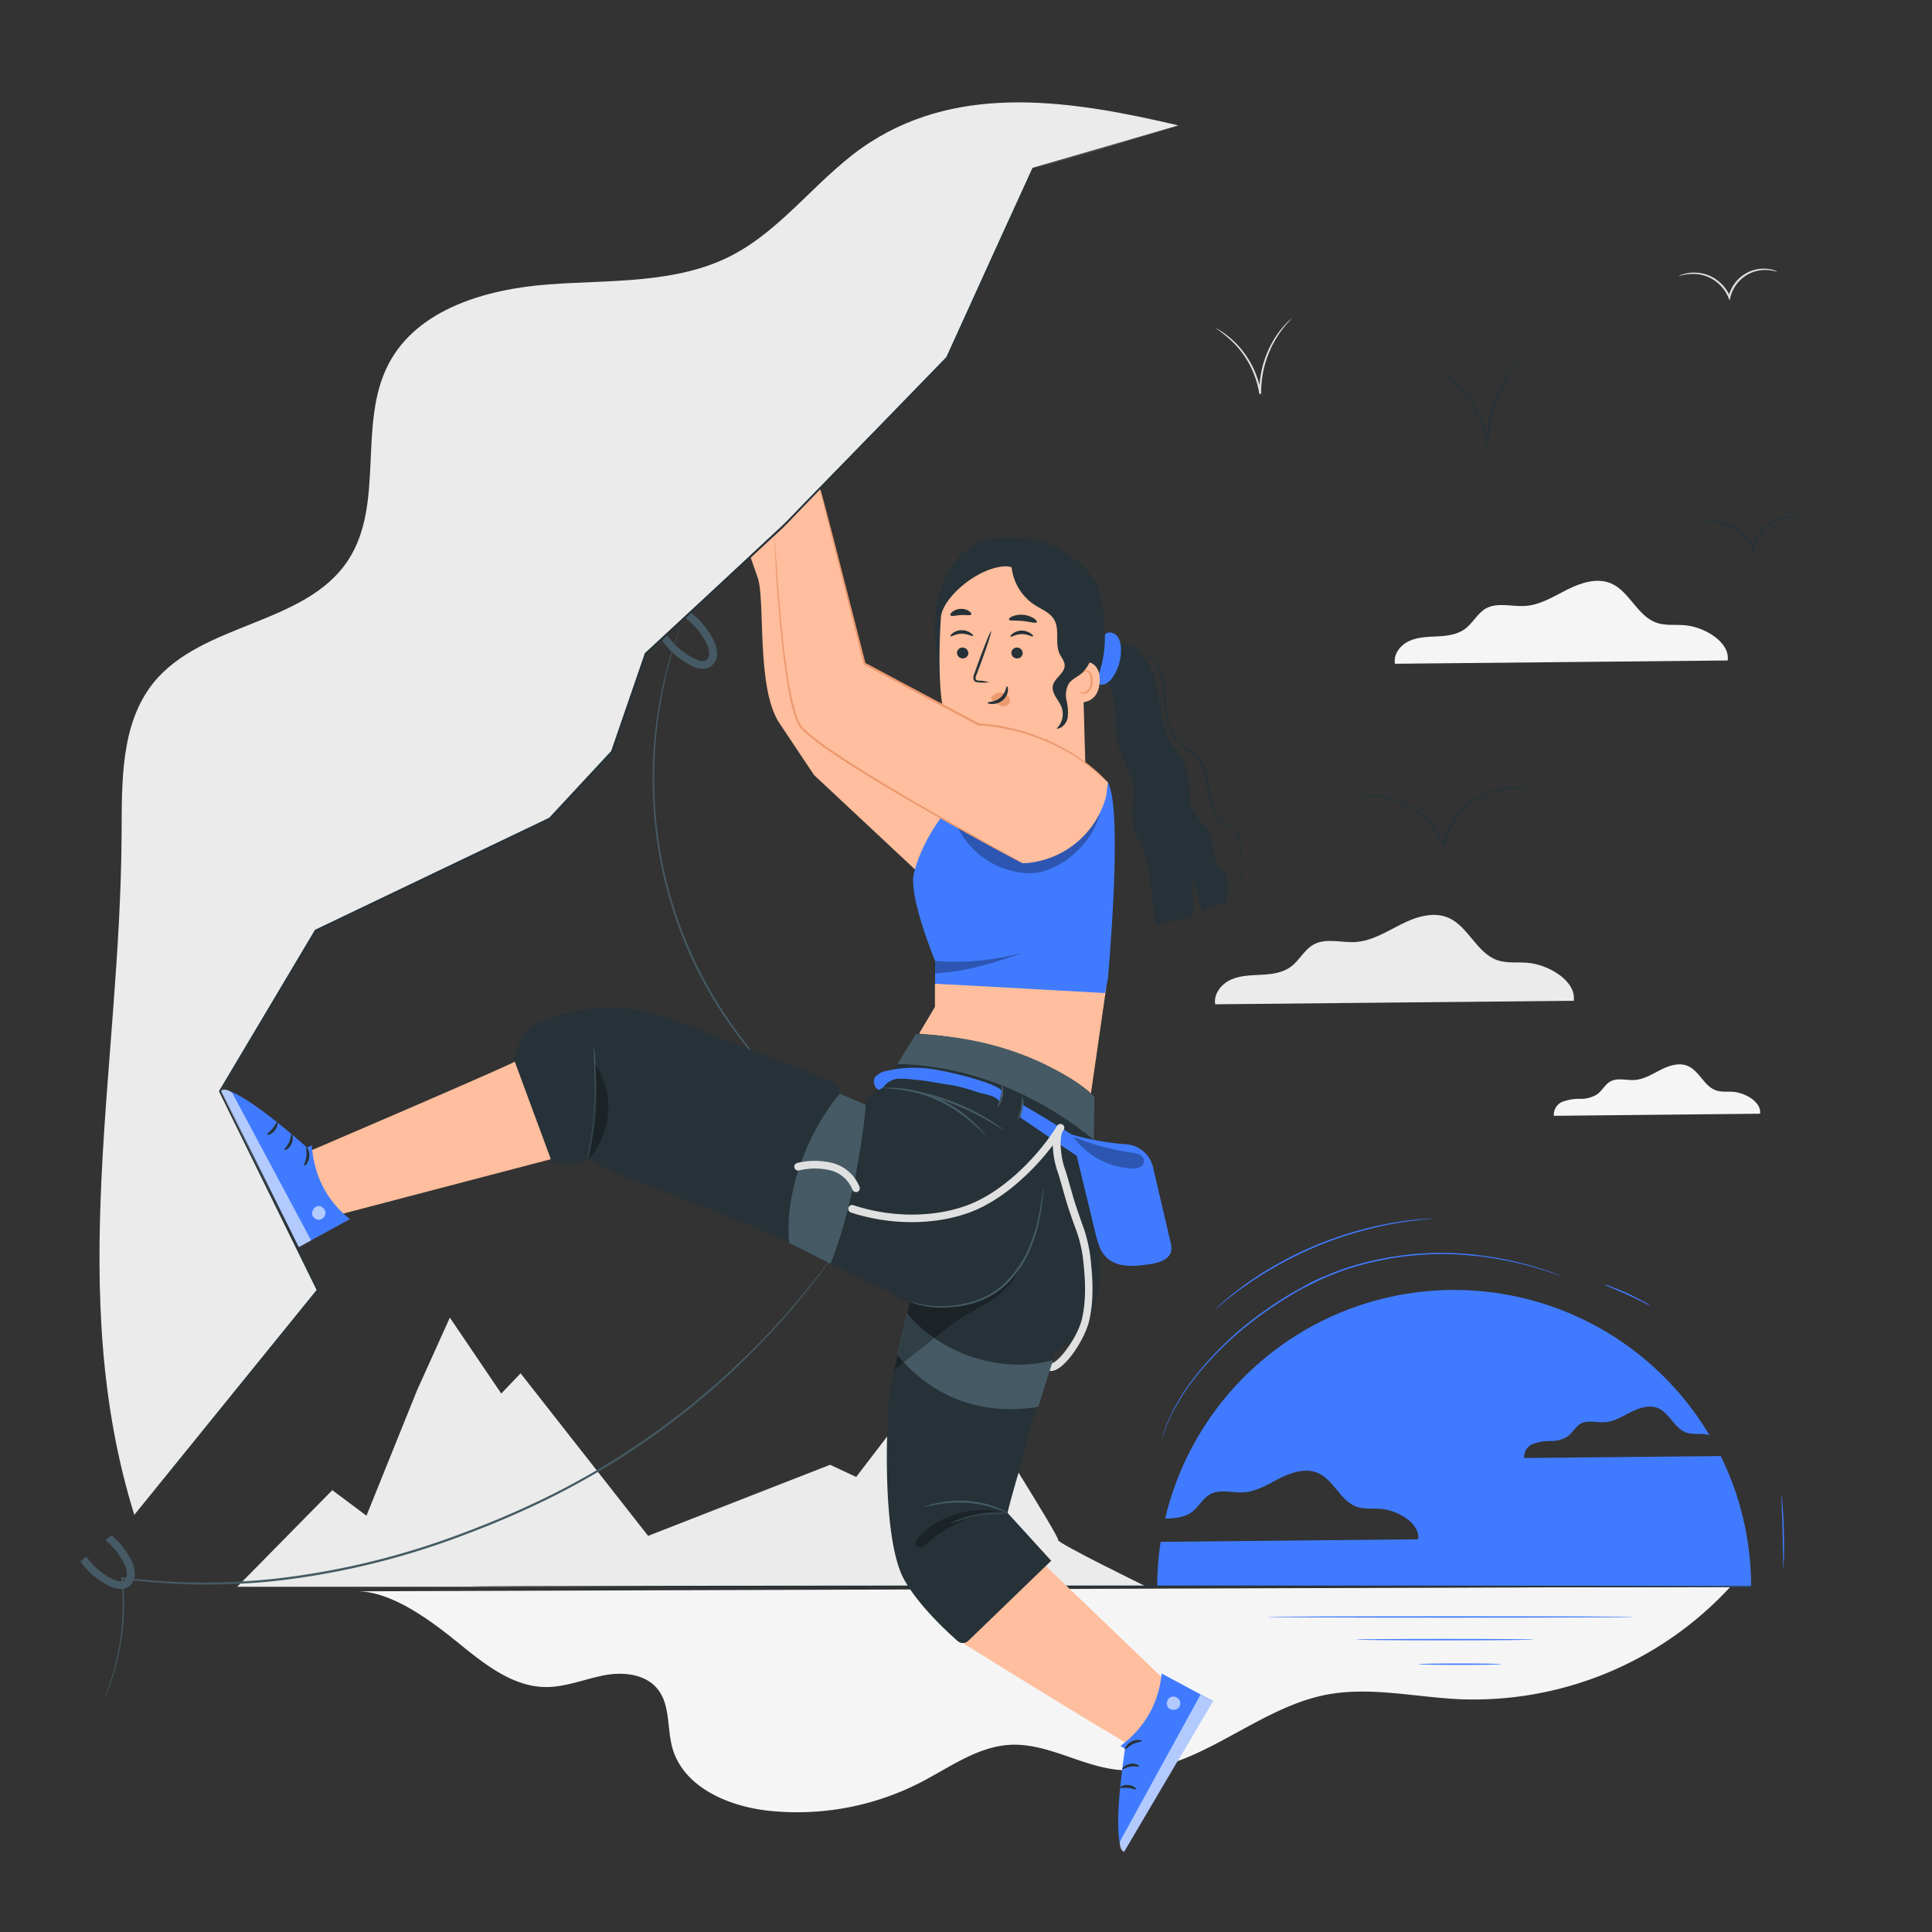 <svg xmlns="http://www.w3.org/2000/svg" viewBox="0 0 500 500"><rect x="0" y="0" width="500" height="500" fill="#333333" stroke="none"/><g id="freepik--background-complete--inject-10"><path d="M407.28,259c.71-5.16-6.57-9.4-12-9.84-2.61-.21-5.32.19-7.79-.67-5.36-1.87-7.49-8.79-12.72-11-3.9-1.65-8.4-.18-12.19,1.73s-7.52,4.3-11.75,4.57c-3.68.24-7.68-1.13-10.9.67-2.4,1.34-3.65,4.1-5.86,5.73s-5,1.94-7.67,2.08-5.47.17-7.91,1.29-4.46,3.71-4,6.35Z" style="fill:#ebebeb"></path><path d="M455.5,288.23c.41-3-3.78-5.4-6.92-5.66-1.5-.12-3.06.11-4.48-.38-3.08-1.08-4.31-5.05-7.32-6.32-2.24-.95-4.83-.1-7,1s-4.33,2.48-6.77,2.63c-2.11.14-4.41-.65-6.26.39-1.38.77-2.1,2.36-3.37,3.29a8,8,0,0,1-4.41,1.2,12.39,12.39,0,0,0-4.55.74,3.6,3.6,0,0,0-2.28,3.65Z" style="fill:#f5f5f5"></path><path d="M447.12,170.93c.66-4.79-6.09-8.73-11.17-9.13-2.42-.2-4.93.17-7.23-.63-5-1.73-7-8.15-11.8-10.19-3.62-1.53-7.8-.17-11.31,1.6s-7,4-10.91,4.24c-3.41.22-7.12-1-10.11.62-2.23,1.25-3.39,3.81-5.44,5.32s-4.63,1.8-7.12,1.93-5.07.16-7.34,1.2-4.14,3.44-3.67,5.89Z" style="fill:#f5f5f5"></path><path d="M334.22,82.43a15,15,0,0,1-1.11,1.28,27.42,27.42,0,0,0-2.72,3.69,26.94,26.94,0,0,0-4,14.35,1,1,0,0,1,0,.18l-.49,0a24,24,0,0,0-6.61-13.16,33,33,0,0,0-4.82-3.91s.14,0,.39.18.63.32,1.08.62a21.24,21.24,0,0,1,3.6,2.86,23.65,23.65,0,0,1,6.85,13.34l-.5,0v-.18a26.47,26.47,0,0,1,4.25-14.55A24.11,24.11,0,0,1,333,83.58c.37-.41.7-.68.91-.88A1.5,1.5,0,0,1,334.22,82.43Z" style="fill:#e0e0e0"></path><path d="M92.4,411.83c8.77,0,18.64,7.23,25.58,12.84s14.42,11.9,23.35,11.94c5,0,9.84-2,14.8-3s10.8-.46,14,3.45c3.38,4.11,2.45,10.15,3.88,15.28,2.85,10.19,14.5,15.17,25,16.29a69.89,69.89,0,0,0,39.29-7.37c7.48-3.87,14.67-9.23,23.08-9.7,9.5-.52,18.22,5.39,27.68,6.44,19.16,2.11,34.83-15.44,53.71-19.31,11.43-2.34,23.2.5,34.85,1.06a90.35,90.35,0,0,0,70.22-29.11Z" style="fill:#f5f5f5"></path><path d="M273.84,398.55c.49-.66-21-34.61-21-34.61l-15.4-2.44-15.86,20.74-6.74-3.16-47.11,18.4-33-42.07-5,5.24L116.42,341l-8.49,18.81L94.84,392.26,86,385.65l-24.61,25H296.73S273.34,399.22,273.84,398.55Z" style="fill:#ebebeb"></path><path d="M225.24,36.8C212.18,45.16,203.11,59,189.32,66.14,175,73.51,158,72.41,142,73.6s-33.92,6.28-41.41,20.54c-8.13,15.49-.91,36.18-10.48,50.81-11,16.87-37.77,16.07-50.41,31.78-8.54,10.63-8.15,25.59-8.23,39.23-.34,60.44-14.66,118.53,3.33,176.22l47.36-58.29L57.24,282.23,81.72,240.8l60.65-29,16-17.22,8.77-25.48,36.9-34.61,41-41.89,22.26-49.05c1.06,0,37.76-11.07,37.76-11.07C277.54,26,249,21.56,225.24,36.8Z" style="fill:#ebebeb"></path></g><g id="freepik--Birds--inject-10"><path d="M399.07,205.21s-.86-.3-2.47-.66a19.67,19.67,0,0,0-6.9-.26,18.55,18.55,0,0,0-9.3,4,19.33,19.33,0,0,0-6.56,10.42l0,.12-.19.74-.29-.71a20.7,20.7,0,0,0-7.86-9.48,19.86,19.86,0,0,0-9.59-3.2,21.15,21.15,0,0,0-6.86.62c-1.58.42-2.42.79-2.44.74a5.37,5.37,0,0,1,.6-.29,16.1,16.1,0,0,1,1.79-.63A20.42,20.42,0,0,1,365.72,209a21,21,0,0,1,8.08,9.69l-.48,0,0-.11a19.61,19.61,0,0,1,6.76-10.67,18.63,18.63,0,0,1,9.54-4,19.05,19.05,0,0,1,7,.42,15.79,15.79,0,0,1,1.81.58A2.68,2.68,0,0,1,399.07,205.21Z" style="fill:#263238"></path><path d="M467.61,134.56s-.49-.14-1.37-.32a11.15,11.15,0,0,0-3.77-.11,10.12,10.12,0,0,0-5.06,2.21,10.54,10.54,0,0,0-3.57,5.68v.06l-.2.74-.28-.7a11.29,11.29,0,0,0-4.28-5.18,10.88,10.88,0,0,0-5.22-1.76,11.82,11.82,0,0,0-3.76.3c-.87.22-1.33.41-1.35.37s.1-.08.32-.18a6.47,6.47,0,0,1,1-.37,10.84,10.84,0,0,1,3.83-.48,11.18,11.18,0,0,1,5.46,1.74,11.59,11.59,0,0,1,4.48,5.37l-.47,0v-.07a10.84,10.84,0,0,1,3.77-5.92,10.49,10.49,0,0,1,9.17-1.93,6.8,6.8,0,0,1,1,.34C467.51,134.49,467.62,134.54,467.61,134.56Z" style="fill:#263238"></path><path d="M394.68,92.2s-.48.54-1.33,1.51a32.22,32.22,0,0,0-8.05,21.38v.22l-.5,0a27.86,27.86,0,0,0-3.11-9.22,28.86,28.86,0,0,0-8.84-9.88c-1.05-.72-1.65-1.09-1.63-1.13a2.55,2.55,0,0,1,.46.23c.29.17.75.38,1.28.74a26.18,26.18,0,0,1,4.25,3.39,28.3,28.3,0,0,1,4.89,6.43,27.9,27.9,0,0,1,3.2,9.36l-.5,0v-.22a31.35,31.35,0,0,1,5-17.21,28.46,28.46,0,0,1,3.4-4.32c.43-.47.82-.8,1.06-1A2,2,0,0,1,394.68,92.2Z" style="fill:#263238"></path></g><g id="freepik--Sun--inject-10"><path d="M404.06,330.22l-.31-.08-.89-.3c-.78-.25-1.92-.68-3.42-1.12a90,90,0,0,0-12.87-3.06c-1.38-.21-2.83-.45-4.34-.59s-3.1-.28-4.74-.4a79.14,79.14,0,0,0-21.91,1.88,68,68,0,0,0-11.82,3.77c-2,.79-3.85,1.77-5.71,2.68s-3.63,2-5.32,3.05a99.07,99.07,0,0,0-9.49,6.63,85.78,85.78,0,0,0-13.88,13.81l-1.25,1.61c-.39.54-.75,1.08-1.1,1.6a33.81,33.81,0,0,0-1.92,3c-.55,1-1.09,1.84-1.53,2.69s-.76,1.64-1.1,2.35l-.46,1c-.12.33-.22.63-.33.92l-.51,1.43c-.13.38-.24.67-.32.88a2.85,2.85,0,0,1-.12.3s0-.11.08-.31.17-.51.29-.89l.48-1.45.31-.92.45-1c.33-.71.69-1.51,1.08-2.37s1-1.74,1.5-2.72a35.13,35.13,0,0,1,1.9-3c.36-.52.71-1.07,1.1-1.61l1.25-1.63A84,84,0,0,1,323,342.42a96.68,96.68,0,0,1,9.51-6.68c1.69-1.1,3.52-2,5.34-3.06s3.74-1.91,5.73-2.69a67.4,67.4,0,0,1,11.89-3.79A84,84,0,0,1,367,324.46a82.64,82.64,0,0,1,10.52-.09c1.64.12,3.23.21,4.75.42s3,.39,4.35.61a86.81,86.81,0,0,1,12.87,3.18c1.5.46,2.63.91,3.4,1.19l.88.33Z" style="fill:#407BFF"></path><path d="M427.11,337.91a10.13,10.13,0,0,1-1.75-.82c-1.06-.53-2.53-1.27-4.18-2s-3.16-1.4-4.26-1.86a12.09,12.09,0,0,1-1.76-.8A9.82,9.82,0,0,1,417,333c1.12.4,2.66,1,4.31,1.77s3.12,1.54,4.15,2.13A9.58,9.58,0,0,1,427.11,337.91Z" style="fill:#407BFF"></path><path d="M461.56,405.89a2.91,2.91,0,0,1-.06-.74c0-.56,0-1.23-.05-2,0-1.8-.07-4.1-.12-6.66s-.16-4.85-.21-6.65c0-.79-.05-1.46-.06-2a3.33,3.33,0,0,1,0-.74,2.52,2.52,0,0,1,.12.73c.05.48.11,1.17.18,2,.12,1.7.25,4.05.32,6.66s.06,5,0,6.66c0,.85-.05,1.54-.08,2A2.77,2.77,0,0,1,461.56,405.89Z" style="fill:#407BFF"></path><path d="M371.22,315.33l-.16,0-.47.05-1.82.18-1.31.13-1.55.2c-1.12.15-2.39.29-3.78.55l-2.19.38c-.76.13-1.54.32-2.35.49-1.63.32-3.35.79-5.16,1.25A96,96,0,0,0,330,327.88c-1.61.95-3.16,1.83-4.54,2.76-.69.45-1.38.87-2,1.31l-1.82,1.28c-1.17.8-2.16,1.6-3.06,2.28l-1.24.95-1,.84-1.42,1.16-.37.29c-.09.06-.13.1-.14.09l.11-.12.35-.32,1.37-1.21,1-.86c.37-.31.78-.63,1.22-1,.89-.7,1.88-1.52,3-2.33l1.81-1.3c.63-.45,1.31-.88,2-1.34,1.37-.94,2.92-1.83,4.53-2.8a101.45,101.45,0,0,1,10.94-5.39,103.81,103.81,0,0,1,11.55-3.92c1.82-.45,3.54-.91,5.19-1.22.81-.16,1.6-.34,2.36-.47l2.2-.36c1.4-.25,2.68-.36,3.79-.5.56-.06,1.08-.13,1.56-.17l1.32-.09,1.82-.11.48,0Z" style="fill:#407BFF"></path><path d="M422.79,418.47c0,.1-21.24.18-47.42.18s-47.42-.08-47.42-.18,21.22-.19,47.42-.19S422.79,418.36,422.79,418.47Z" style="fill:#407BFF"></path><path d="M396.88,424.33c0,.1-10.29.19-23,.19s-23-.09-23-.19,10.29-.18,23-.18S396.88,424.23,396.88,424.33Z" style="fill:#407BFF"></path><path d="M388.57,430.69c0,.1-4.82.18-10.76.18s-10.76-.08-10.76-.18,4.82-.19,10.76-.19S388.57,430.59,388.57,430.69Z" style="fill:#407BFF"></path><path d="M445.33,376.83l-50.86.5a3.59,3.59,0,0,1,2.27-3.65,12.67,12.67,0,0,1,4.55-.74,8.07,8.07,0,0,0,4.41-1.19c1.27-.94,2-2.53,3.37-3.3,1.85-1,4.15-.25,6.27-.39,2.43-.15,4.58-1.53,6.76-2.63s4.76-1.94,7-1c3,1.27,4.23,5.25,7.31,6.32,1.42.49,3,.27,4.48.39a8.33,8.33,0,0,1,1.5.27A76.86,76.86,0,0,0,301.54,393l.78,0c2.15-.12,4.4-.39,6.13-1.67s2.78-3.51,4.69-4.58c2.58-1.44,5.77-.35,8.71-.53,3.39-.22,6.38-2.14,9.4-3.66s6.63-2.7,9.75-1.38c4.17,1.76,5.88,7.29,10.16,8.78,2,.69,4.15.37,6.23.54,4.37.35,10.19,3.75,9.63,7.87l-66.64.66a76.67,76.67,0,0,0-.89,11.71H453.18A76.51,76.51,0,0,0,445.33,376.83Z" style="fill:#407BFF"></path></g><g id="freepik--Sea--inject-10"><path d="M478.85,410.59c0,.15-80,.26-178.62.26s-178.64-.11-178.64-.26,80-.26,178.64-.26S478.85,410.45,478.85,410.59Z" style="fill:#263238"></path></g><g id="freepik--Character--inject-10"><path d="M460,70.33s-.44-.11-1.22-.27a10.08,10.08,0,0,0-3.35-.09,9.08,9.08,0,0,0-4.47,2,9.31,9.31,0,0,0-3.15,5l0,.05-.19.75-.29-.71a10,10,0,0,0-3.78-4.58,9.76,9.76,0,0,0-4.62-1.57,12.63,12.63,0,0,0-4.53.58,3.43,3.43,0,0,1,1.15-.5,9.58,9.58,0,0,1,3.4-.43,9.84,9.84,0,0,1,4.85,1.53,10.35,10.35,0,0,1,4,4.78l-.48,0,0-.06a9.61,9.61,0,0,1,3.35-5.27,9.21,9.21,0,0,1,4.72-1.95,9.1,9.1,0,0,1,3.43.25A4,4,0,0,1,460,70.33Z" style="fill:#e0e0e0"></path><path d="M176.5,161.05a2.54,2.54,0,0,1-.11.39l-.38,1.12c-.31,1-.9,2.43-1.45,4.33a113.27,113.27,0,0,0-3.82,16.32c-.58,3.49-1,7.35-1.25,11.5a120.44,120.44,0,0,0,0,13.28,109.77,109.77,0,0,0,19.67,56.79,117.85,117.85,0,0,0,8.18,10.46c2.78,3.1,5.48,5.89,8.09,8.28A112.16,112.16,0,0,0,218.58,294c1.61,1.16,2.95,1.92,3.81,2.51l1,.65.33.23a2,2,0,0,1-.36-.19l-1-.6c-.88-.56-2.24-1.3-3.87-2.43a108.34,108.34,0,0,1-13.23-10.35c-2.64-2.38-5.36-5.17-8.17-8.26a120.19,120.19,0,0,1-8.25-10.47,109.4,109.4,0,0,1-19.75-57,118.45,118.45,0,0,1,0-13.33c.3-4.17.71-8,1.32-11.54a107.52,107.52,0,0,1,4-16.32c.58-1.9,1.2-3.32,1.54-4.3.18-.47.32-.84.43-1.11A2,2,0,0,1,176.5,161.05Z" style="fill:#455a64"></path><path d="M216.15,324.26s-.11.18-.35.53l-1.08,1.5c-1,1.32-2.32,3.3-4.26,5.72A189.11,189.11,0,0,1,193,351.55l-3.06,3c-1.06,1-2.17,2-3.29,3-2.21,2.07-4.67,4-7.14,6.15-5.08,4.09-10.66,8.25-16.78,12.28a199.9,199.9,0,0,1-19.91,11.45,238.39,238.39,0,0,1-22.64,9.79,199.38,199.38,0,0,1-48.77,11.92,172.37,172.37,0,0,1-21.56.91,174.81,174.81,0,0,1-18.31-1.41l.2-.19A61.37,61.37,0,0,1,29.8,431.8,60.26,60.26,0,0,1,27,439.87s0-.18.17-.53l.55-1.54c.47-1.37,1.16-3.39,1.86-6.05a61.75,61.75,0,0,0,1.78-23.32l0-.22.23,0a178.1,178.1,0,0,0,18.27,1.34,173.83,173.83,0,0,0,21.5-1A200.37,200.37,0,0,0,120,396.67a237.31,237.31,0,0,0,22.59-9.76,200.3,200.3,0,0,0,19.88-11.39c6.11-4,11.69-8.15,16.77-12.21,2.47-2.11,4.93-4.06,7.14-6.12,1.12-1,2.24-2,3.3-3l3.06-2.93a196.22,196.22,0,0,0,17.56-19.41c2-2.39,3.35-4.35,4.34-5.65l1.12-1.48C216,324.42,216.15,324.26,216.15,324.26Z" style="fill:#455a64"></path><path d="M245.4,200.6s-2.75-7.21-19.2-9.2l-8.87-19.77-13.27-37.15-9.86,9.58,1.88,5.4c2.06,5.92-.43,28.57,5.62,37.67s9,13.47,9,13.47L236.78,225l8.62-14.52Z" style="fill:#ffbe9d"></path><path d="M326.79,229.38a2,2,0,0,1-.7.45,3.18,3.18,0,0,1-2.36-.09,4.4,4.4,0,0,1-2.55-2.72,12.39,12.39,0,0,1-.4-5c.08-1.8.28-3.9-.72-5.77s-3.08-3-4.82-4.79a8.66,8.66,0,0,1-2-3.25,19.93,19.93,0,0,1-.79-3.85c-.18-1.31-.32-2.65-.62-4a8.62,8.62,0,0,0-1.65-3.64c-1.72-2.12-4.46-3.14-6.17-5.32a13.61,13.61,0,0,1-2.5-7.23c-.24-2.43-.21-4.74-.53-6.86a12.39,12.39,0,0,0-2-5.5,12.07,12.07,0,0,0-6.91-4.79,15.56,15.56,0,0,0-3.13-.4,5.6,5.6,0,0,1,.82-.06,10.52,10.52,0,0,1,2.36.27,12,12,0,0,1,7.16,4.77,12.76,12.76,0,0,1,2.13,5.65c.34,2.15.33,4.48.58,6.87a13.24,13.24,0,0,0,2.41,7c1.59,2,4.32,3,6.19,5.3a9.2,9.2,0,0,1,1.74,3.85,38.87,38.87,0,0,1,.62,4,19.57,19.57,0,0,0,.76,3.76,8.15,8.15,0,0,0,1.84,3.08c1.64,1.7,3.78,2.89,4.85,4.92a7.3,7.3,0,0,1,.79,3.09,24.9,24.9,0,0,1-.08,2.9,12.41,12.41,0,0,0,.31,4.85,4.25,4.25,0,0,0,2.34,2.63,3.14,3.14,0,0,0,2.25.17A6,6,0,0,0,326.79,229.38Z" style="fill:#263238"></path><path d="M288.66,166.74c3.41-.38,6.67,1.91,8.46,4.84s2.38,6.4,2.89,9.8,1,6.87,2.6,9.9c1.46,2.77,3.83,5.1,4.68,8.12,1,3.57-.23,7.72,1.66,10.92,1.19,2,3.48,3.31,4.39,5.48s.25,4.84,1.26,7c.68,1.44,2,2.48,2.73,3.91,1,2.07.47,4.53-.09,6.76l-6.07,2.28-2.6-8.47.33,9.76-5.06,1.2L299,239.37s-1.26-12.42-2.32-16.86-1.83-4-3.13-7.85.22-9.22-.46-12.19-2-4.84-3.42-8.59-.87-6.14-1.05-10.33-3.36-9.37-3.36-9.37Z" style="fill:#263238"></path><path d="M287.72,175.62a12.15,12.15,0,0,0,2.37-7.64,6.21,6.21,0,0,0-.5-2.6,2.87,2.87,0,0,0-2-1.65,1.9,1.9,0,0,0-2.14,1.17l-.64,0c.92,1,.6,2.57.23,3.87l-1.44,5.08a3.1,3.1,0,0,0,.09,2.7,2,2,0,0,0,2.17.51A4.07,4.07,0,0,0,287.72,175.62Z" style="fill:#407BFF"></path><path d="M285.05,155.17c-.79-4.69-3-7.07-6.58-10.21a24.65,24.65,0,0,0-15.27-5.77c-5.71-.15-9.12-.08-13.58,3.5a20,20,0,0,0-5.36,7.74c-3,6.69-2.52,14.33-1.61,21.59s2.45,14.13,8.4,18.4l25-3.87c5.51-2,7.35-8.34,8.91-14S286,161,285.05,155.17Z" style="fill:#263238"></path><path d="M243.5,159.83c.4-5.53,10.75-13.86,17.61-13.22l4.17,1.33a17.68,17.68,0,0,1,14.57,16.55l.28,5.91,1,36.57a180.08,180.08,0,0,1-24.67,3.91l-.88-15.57s-9.74-1.38-11.69-12.81C242.94,176.81,243,167.46,243.5,159.83Z" style="fill:#ffbe9d"></path><path d="M247.67,168.93a1.49,1.49,0,0,0,1.44,1.47,1.41,1.41,0,0,0,1.5-1.34,1.48,1.48,0,0,0-1.44-1.47A1.41,1.41,0,0,0,247.67,168.93Z" style="fill:#263238"></path><path d="M246,164.67c.18.19,1.28-.65,2.86-.66s2.75.76,2.92.56-.11-.43-.62-.79a4.05,4.05,0,0,0-2.33-.69,3.85,3.85,0,0,0-2.28.77C246.06,164.24,245.89,164.58,246,164.67Z" style="fill:#263238"></path><path d="M261.74,168.93a1.47,1.47,0,0,0,1.43,1.47,1.41,1.41,0,0,0,1.5-1.34,1.46,1.46,0,0,0-1.43-1.47A1.41,1.41,0,0,0,261.74,168.93Z" style="fill:#263238"></path><path d="M261.53,164.78c.18.19,1.28-.65,2.86-.67s2.75.77,2.92.57-.1-.43-.62-.79a4,4,0,0,0-2.33-.69,3.85,3.85,0,0,0-2.28.77C261.6,164.34,261.44,164.69,261.53,164.78Z" style="fill:#263238"></path><path d="M255.93,176.57a10.25,10.25,0,0,0-2.57-.43c-.41,0-.79-.12-.86-.39a2,2,0,0,1,.25-1.2c.37-1,.76-2,1.16-3.09,1.61-4.39,2.76-8,2.58-8.07s-1.62,3.45-3.22,7.84l-1.11,3.11a2.34,2.34,0,0,0-.19,1.59,1,1,0,0,0,.67.58,3.11,3.11,0,0,0,.69.09A10.58,10.58,0,0,0,255.93,176.57Z" style="fill:#263238"></path><path d="M255.61,195.31a30.3,30.3,0,0,0,15.68-4.3s-3.65,8.07-15.52,7.17Z" style="fill:#eb996e"></path><path d="M256.64,180.37a2.86,2.86,0,0,1,2.55-1.09,2.62,2.62,0,0,1,1.8.94,1.64,1.64,0,0,1,.15,1.88,1.9,1.9,0,0,1-2.07.55,5.87,5.87,0,0,1-2-1.18,1.68,1.68,0,0,1-.46-.46.53.53,0,0,1,0-.59" style="fill:#eb996e"></path><path d="M260.6,177.61c-.26,0-.24,1.7-1.7,2.93s-3.28,1.07-3.29,1.31.41.33,1.18.34a4.27,4.27,0,0,0,2.75-1,3.71,3.71,0,0,0,1.31-2.47C260.91,178,260.71,177.59,260.6,177.61Z" style="fill:#263238"></path><path d="M261.12,160.32c.16.43,1.73.2,3.59.4s3.36.69,3.6.3c.11-.18-.15-.58-.76-1a6.32,6.32,0,0,0-5.49-.54C261.39,159.77,261.05,160.11,261.12,160.32Z" style="fill:#263238"></path><path d="M246,159.25c.28.35,1.36,0,2.67-.07s2.42.22,2.68-.16c.1-.19-.07-.54-.56-.88a3.73,3.73,0,0,0-2.19-.56,3.66,3.66,0,0,0-2.12.75C246,158.7,245.84,159.07,246,159.25Z" style="fill:#263238"></path><path d="M277.64,174.54a3.42,3.42,0,0,1,5.06-2.8c1.18.72,2.05,2.11,1.89,4.76-.44,7.05-7.43,5.15-7.43,4.95S277.43,177.46,277.64,174.54Z" style="fill:#ffbe9d"></path><path d="M279.47,178.91s.12.09.32.2a1.21,1.21,0,0,0,.91.08,3,3,0,0,0,1.59-2.63,4.12,4.12,0,0,0-.22-1.78,1.44,1.44,0,0,0-.87-1,.63.63,0,0,0-.74.29c-.11.19-.07.33-.11.34s-.15-.12-.07-.41a.75.75,0,0,1,.31-.42.93.93,0,0,1,.69-.14,1.74,1.74,0,0,1,1.21,1.18,4.18,4.18,0,0,1,.29,2c-.14,1.42-.95,2.7-2,2.93a1.33,1.33,0,0,1-1.11-.26C279.47,179.08,279.44,178.92,279.47,178.91Z" style="fill:#eb996e"></path><path d="M281.22,155.69a20.41,20.41,0,0,0-9.26-9.33c-3.17-1.55-9.26-4-12.52-2.68l2.35,3a13.42,13.42,0,0,0,6,9.89c1.77,1.13,3.91,1.94,5,3.74,1.54,2.62.15,6.15,1.44,8.9.47,1,1.29,1.89,1.31,3,0,2.07-2.63,3.22-3.05,5.24s1.49,3.64,2.23,5.54a5.23,5.23,0,0,1-1.31,5.59c1.49,0,2.65-1.44,2.92-2.91a13.63,13.63,0,0,0-.32-4.44,6.08,6.08,0,0,1,.61-4.33c.8-1.15,2.2-1.71,3.28-2.61a9.57,9.57,0,0,0,2.9-5.51A20.41,20.41,0,0,0,281.22,155.69Z" style="fill:#263238"></path><path d="M249.58,425.47s47.66,29.7,48,28.86,3.87-19.49,3.87-19.49L270,404.65S248.39,417.21,249.58,425.47Z" style="fill:#ffbe9d"></path><path d="M290,451.87l1.15.69s-3.82,24.25-.24,26.67l23-39-13.27-7.12C299.88,440.54,296.61,446.78,290,451.87Z" style="fill:#407BFF"></path><g style="opacity:0.6"><path d="M302.44,439.55a1.85,1.85,0,0,1,2.46,0A1.78,1.78,0,0,1,305,442a2,2,0,0,1-2.61,0,1.83,1.83,0,0,1,.23-2.54" style="fill:#fff"></path></g><g style="opacity:0.6"><path d="M313.89,440.28l-3.19-1.71-20.86,38s-.27,2.18,1.06,2.7Z" style="fill:#fff"></path></g><path d="M291.17,452.76c.19.11.84-.79,2-1.37s2.25-.6,2.28-.82-1.24-.58-2.63.14S291,452.7,291.17,452.76Z" style="fill:#263238"></path><path d="M290.45,457.85c.16.15,1-.48,2.15-.66s2.15.15,2.25,0-.9-1-2.37-.71S290.27,457.74,290.45,457.85Z" style="fill:#263238"></path><path d="M294,463.05c.14-.15-.65-1-2-1.1s-2.27.52-2.16.69,1,0,2.08.08S293.84,463.23,294,463.05Z" style="fill:#263238"></path><path d="M77.73,298.93s50-21.38,55.56-24.19c0,0,10,8.42,9.23,18.05l0,7.22L82.88,315.63Z" style="fill:#ffbe9d"></path><path d="M80.67,296.4l-1.21.58s-18.23-16.43-22.22-14.75l20.09,40.52,13.21-7.24C84.77,310.87,81.33,304.72,80.67,296.4Z" style="fill:#407BFF"></path><g style="opacity:0.6"><path d="M84.2,313.55a1.85,1.85,0,0,1-1.32,2.08,1.78,1.78,0,0,1-2.08-1.29,2,2,0,0,1,1.41-2.2,1.85,1.85,0,0,1,2,1.58" style="fill:#fff"></path></g><g style="opacity:0.6"><path d="M77.33,322.75,80.51,321l-20.42-38.2s-1.68-1.41-2.85-.58Z" style="fill:#fff"></path></g><path d="M79.28,296.9c-.2.1.2,1.14,0,2.43s-.73,2.22-.56,2.36,1.16-.72,1.32-2.28S79.44,296.77,79.28,296.9Z" style="fill:#263238"></path><path d="M75.41,293.52c-.21.05-.13,1.07-.63,2.16s-1.29,1.72-1.19,1.91,1.29-.23,1.89-1.6S75.6,293.43,75.41,293.52Z" style="fill:#263238"></path><path d="M69.13,293.63c0,.2,1.17,0,2-1.06s.8-2.19.6-2.19-.5.86-1.2,1.71S69.05,293.42,69.13,293.63Z" style="fill:#263238"></path><path d="M250.61,424.61a2,2,0,0,1-2.78.08c-3.13-2.75-10.5-9.64-14-16.21-4.49-8.47-4.8-29.83-3.92-44.08.49-8,5.82-28.32,5.82-28.32l2.24-4.84L253.49,290l29.82,10.16s-.23,17.43,1,22.62.12,13.82-2.6,19-8.8,8.53-8.8,8.53l-4.23,13.78a52.48,52.48,0,0,0-2.95,9.05c-1.38,5.7-2.55,9.42-2.55,9.42s-2.4,8.27-2.4,9l11.27,12.36-21.47,20.73" style="fill:#263238"></path><polygon points="237.9 267.43 241.96 260.57 241.96 254.58 286.29 255.62 281.74 287.06 237.9 267.43" style="fill:#ffbe9d"></polygon><path d="M159,303.53c3.43,1.06,32.55,12.53,36.44,14.13,2.6,1.07,8,3.61,8,3.61s14.77,7.61,22.38,10.93,8.56,5.95,16.16,5.23,12.6,0,19.25-8.08,9.27-20,8.8-27.09l.05-6.66-41.65-14s-4.75,1.68-4.51,4.53l-6.64-3a3.43,3.43,0,0,0-2.16-3.39c-1.59-.64-25.31-9.82-40.84-15.82a45,45,0,0,0-32.53-.14c-3,1.16-5.31,2.45-6.1,3.8-2.81,4.81-2.41,7.22-2.41,7.22L142.56,300s3.37,2.37,7.05,1l2.52-1.15Z" style="fill:#263238"></path><path d="M224.06,285.92c-.71,9.66-3.91,28.28-9.11,41.12l-10.71-5.39c-1.31-12.82,4.75-28.77,13.09-38.58Z" style="fill:#455a64"></path><path d="M269.36,275.19c9.76,4.1,13.88,8.65,13.88,8.65l-.34,26.07-44.39-16.5-10-11.83,8.52-14S250.79,267.39,269.36,275.19Z" style="fill:#263238"></path><path d="M237,267.62l-4.72,7.73c17.7.43,35.26,7,50.81,19.65l.15-11.16S268,268.61,237,267.62Z" style="fill:#455a64"></path><path d="M259.41,282.33c-1-1-3.65-2-5-2.44A89.84,89.84,0,0,0,242,276.8a31.3,31.3,0,0,0-12.68.38,4.81,4.81,0,0,0-2.89,1.65c-.63.94-.1,2.88,1,3.21l1-.46a5.68,5.68,0,0,1,3.56-2.37,22.76,22.76,0,0,1,4.51.2c3.57.25,5.53.84,8.9,1.28a41.08,41.08,0,0,1,7.14,1.82c2,.7,4.82.8,6.1,2.53Z" style="fill:#407BFF"></path><path d="M258.05,286.63c-.13-.09.56-1.28.91-2.92s.22-3,.37-3a4.7,4.7,0,0,1,.13,3.13A4.78,4.78,0,0,1,258.05,286.63Z" style="fill:#455a64"></path><path d="M263.29,289.78c-.13-.08.56-1.28.9-2.91s.22-3,.38-3a4.87,4.87,0,0,1,.13,3.14A4.79,4.79,0,0,1,263.29,289.78Z" style="fill:#455a64"></path><path d="M264.65,285.92s16.4,9.53,19,12.2l-.26,4.24L264,289.18a12.43,12.43,0,0,0,.68-2.55" style="fill:#407BFF"></path><path d="M272,354.82a1,1,0,0,1,0-2c1.88,0,6.88-6.73,8-11.44.91-3.95,1.05-8.31.44-14.15A35.37,35.37,0,0,0,278,317c-.43-1.24-.95-2.7-1.56-4.57-.38-1.14-.83-2.73-1.31-4.41-.56-2-1.13-4-1.6-5.31a23.67,23.67,0,0,1-1.07-6.32c-5.28,7-13.25,14.37-21.57,17.41-9.11,3.33-20.57,3.31-30.67,0a1,1,0,0,1,.63-1.9c9.69,3.22,20.66,3.25,29.35.07,9.26-3.38,18.09-12.37,23-20a3.67,3.67,0,0,1,.49-.76,1,1,0,0,1,1.61,1.17l-.38.61c-.83,1.91-.33,6.62.55,9.14.48,1.37,1.07,3.43,1.63,5.42.48,1.66.92,3.23,1.29,4.34.61,1.84,1.12,3.3,1.55,4.53A37.62,37.62,0,0,1,282.36,327c.63,6.06.48,10.63-.48,14.8C280.77,346.6,275.45,354.82,272,354.82Z" style="fill:#e0e0e0"></path><path d="M153.65,270.86a5.48,5.48,0,0,1,.19,1.13c.09.74.19,1.8.29,3.12a92.16,92.16,0,0,1,.16,10.32,73.38,73.38,0,0,1-1.17,10.27c-.24,1.3-.47,2.34-.65,3.06a5,5,0,0,1-.34,1.1,5.5,5.5,0,0,1,.14-1.14c.13-.84.3-1.87.49-3.08a97.89,97.89,0,0,0,1-10.23c.17-4,.09-7.65,0-10.28q-.07-1.85-.12-3.12A4.45,4.45,0,0,1,153.65,270.86Z" style="fill:#455a64"></path><path d="M268.71,364.09c-14.42,2.34-27.13-2.17-36.47-13.41l2.5-10.79c8.92,10.67,24.35,15.72,37.78,12.12Z" style="fill:#455a64"></path><path d="M260.94,391.68a63.42,63.42,0,0,0-7.64.61,59.89,59.89,0,0,0-7.38,2.07,7.3,7.3,0,0,1,2-1.05,25.24,25.24,0,0,1,5.27-1.53,25.62,25.62,0,0,1,5.47-.39A8.09,8.09,0,0,1,260.94,391.68Z" style="fill:#455a64"></path><path d="M260.81,391.52c0,.08-1.17-.45-3.06-1.09a30.12,30.12,0,0,0-7.61-1.5,33.85,33.85,0,0,0-7.76.45c-2,.34-3.17.67-3.2.58a2.88,2.88,0,0,1,.82-.32,20.72,20.72,0,0,1,2.31-.62,28.43,28.43,0,0,1,7.86-.61,26.67,26.67,0,0,1,7.71,1.67,21,21,0,0,1,2.18,1A3.23,3.23,0,0,1,260.81,391.52Z" style="fill:#455a64"></path><path d="M277.34,293.68,283.46,319c.56,2.32,1.2,4.78,2.91,6.44,2.82,2.73,7.32,2.32,11.19,1.73,2.26-.35,5-1.11,5.52-3.33a5.84,5.84,0,0,0-.21-2.65q-2.24-9.57-4.48-19.15a7.72,7.72,0,0,0-7.16-5.92,68.46,68.46,0,0,1-13.68-2.45" style="fill:#407BFF"></path><path d="M270,307.51a1.93,1.93,0,0,1,0,.55c0,.36-.05.88-.11,1.56a57.54,57.54,0,0,1-.82,5.7,40.32,40.32,0,0,1-2.52,8.17,28,28,0,0,1-5.85,8.68,19.93,19.93,0,0,1-4.34,3.3,23.13,23.13,0,0,1-4.7,1.94,28,28,0,0,1-8.48,1,24.29,24.29,0,0,1-5.71-.82,12.64,12.64,0,0,1-1.49-.48,1.87,1.87,0,0,1-.51-.22c0-.05.73.21,2.05.5a26.36,26.36,0,0,0,5.66.65,28.38,28.38,0,0,0,8.35-1.14,20.52,20.52,0,0,0,8.81-5.15,28,28,0,0,0,5.77-8.5,40.84,40.84,0,0,0,2.59-8.06c.52-2.36.8-4.3,1-5.64.09-.63.16-1.14.22-1.55A2.28,2.28,0,0,1,270,307.51Z" style="fill:#455a64"></path><path d="M255.08,293.83c-.07.06-1.19-1.21-3.23-3a39.77,39.77,0,0,0-3.75-2.95,37,37,0,0,0-5.06-2.91A34.72,34.72,0,0,0,232.88,282c-2.7-.35-4.4-.32-4.4-.42a4.61,4.61,0,0,1,1.2-.08,25.53,25.53,0,0,1,3.25.13,31.88,31.88,0,0,1,10.33,2.84,35.76,35.76,0,0,1,5.12,3,36.25,36.25,0,0,1,3.72,3.08,29,29,0,0,1,2.25,2.35A5.9,5.9,0,0,1,255.08,293.83Z" style="fill:#455a64"></path><path d="M259.56,292.3c-.05.07-1.38-.83-3.62-2.13a67.71,67.71,0,0,0-9.11-4.39,72.19,72.19,0,0,0-9.65-3c-2.53-.6-4.11-.87-4.1-1a5.27,5.27,0,0,1,1.13.09c.73.08,1.77.26,3,.51a58.56,58.56,0,0,1,9.76,2.87,56.36,56.36,0,0,1,9.11,4.56c1.1.7,2,1.29,2.55,1.73A4.81,4.81,0,0,1,259.56,292.3Z" style="fill:#455a64"></path><path d="M221.59,308.51a1,1,0,0,1-1-.68,8.3,8.3,0,0,0-5.68-4.94,17.29,17.29,0,0,0-8.23.05,1,1,0,0,1-.41-1.95,19,19,0,0,1,9.19,0,10.28,10.28,0,0,1,7,6.22,1,1,0,0,1-.62,1.27A.93.93,0,0,1,221.59,308.51Z" style="fill:#e0e0e0"></path><g style="opacity:0.3"><path d="M294.92,298.82a6.32,6.32,0,0,0-2-.51,64.56,64.56,0,0,1-15.2-4.13l.22.28a19.88,19.88,0,0,0,14.78,7.93,4.83,4.83,0,0,0,2.14-.27,1.93,1.93,0,0,0,1.23-1.66A2,2,0,0,0,294.92,298.82Z"></path></g><g style="opacity:0.3"><path d="M152.52,299.76a20.15,20.15,0,0,0,1.42-24.55,130.09,130.09,0,0,1-1.7,24.54"></path></g><g style="opacity:0.3"><path d="M231.41,354.66s10.92-9,15.91-12.63,13.77-6.19,16.65-14.22c0,0-4.38,9.74-18.69,10.48a20,20,0,0,1-9.77-1.35Z"></path></g><g style="opacity:0.3"><path d="M237.61,398c-.44.51-.88,1.19-.6,1.8a1.29,1.29,0,0,0,1.56.54,4,4,0,0,0,1.47-1c5.32-4.93,13.18-8.07,20.42-7.63C252.72,389.3,242.88,391.85,237.61,398Z"></path></g><path d="M286.73,253.2s4-43.75,0-50.66c-2.16-3.76-39.42,4.52-39.42,4.52s-8.17,8.14-10.81,19.06C235.08,232,242,248.68,242,248.68v5.9L286,257Z" style="fill:#407BFF"></path><g style="opacity:0.3"><path d="M272.47,221.05c-4.78.22-9.3-2.08-13.37-4.6s-8.11-5.35-12.78-6.4l.79,2.48A21.44,21.44,0,0,0,266,226c8.21.24,17.2-8,18.74-15.94C281.36,214,277.67,220.81,272.47,221.05Z"></path></g><path d="M212.19,126.39l11.52,45.36,29.51,15.73s19.23.28,33.51,15.06l-.46,3.52a23.38,23.38,0,0,1-20.43,17.29c-.37,0-.74.05-1.12.06,0,0-52.86-28.44-57.66-35.65s-6.61-49.49-6.61-49.49Z" style="fill:#ffbe9d"></path><path d="M286.73,202.54l-.14-.11-.4-.36-1.52-1.39c-.64-.64-1.52-1.3-2.53-2.12s-2.25-1.63-3.6-2.58a53.8,53.8,0,0,0-10.61-5.2c-1.06-.43-2.19-.72-3.33-1.1s-2.34-.64-3.58-.89a46,46,0,0,0-7.81-1.07h-.06l-.05,0-18.82-10L223.6,172l-.1-.05,0-.11c-3.25-12.94-6.1-24.28-8.15-32.41-1-4-1.78-7.27-2.34-9.54-.26-1.09-.46-2-.61-2.57-.06-.27-.11-.49-.14-.67a.93.93,0,0,1,0-.23.74.74,0,0,1,.08.22l.19.66c.17.61.4,1.46.69,2.54.6,2.26,1.44,5.49,2.49,9.5L224,171.69l-.12-.17,10.68,5.7,18.81,10-.11,0a45.44,45.44,0,0,1,7.9,1.11c1.24.25,2.43.61,3.6.92s2.29.69,3.35,1.12a53,53,0,0,1,10.63,5.34c1.35,1,2.61,1.78,3.58,2.65a31.9,31.9,0,0,1,2.5,2.18l1.47,1.46.37.38C286.7,202.48,286.74,202.53,286.73,202.54Z" style="fill:#eb996e"></path><g style="opacity:0.3"><path d="M242,248.68c0,.77,0,2.44,0,3.22,8-.38,15.44-2.72,23-5.46A65.87,65.87,0,0,1,242,248.68Z"></path></g><path d="M200.45,138.27a1.4,1.4,0,0,1,0,.3c0,.23,0,.52.07.89.06.82.13,2,.23,3.44.2,3,.49,7.29.94,12.62s1,11.66,2.07,18.64A71,71,0,0,0,206.08,185a12.54,12.54,0,0,0,1.15,2.59,11.45,11.45,0,0,0,2,2.09,59.32,59.32,0,0,0,4.77,3.65c6.69,4.63,13.37,8.61,19.43,12.23s11.61,6.75,16.26,9.39l11,6.21c1.28.72,2.29,1.28,3,1.69l.78.44.25.17a1.1,1.1,0,0,1-.28-.12l-.8-.4-3-1.61c-2.64-1.4-6.44-3.46-11.11-6.06s-10.22-5.72-16.32-9.3-12.77-7.56-19.49-12.22a58.45,58.45,0,0,1-4.82-3.69,11.91,11.91,0,0,1-2.06-2.19,13,13,0,0,1-1.2-2.71,47.88,47.88,0,0,1-1.38-5.52q-.53-2.73-.9-5.36c-1-7-1.54-13.36-2-18.68s-.64-9.66-.77-12.64c-.06-1.47-.1-2.62-.13-3.44,0-.37,0-.67,0-.9A1.36,1.36,0,0,1,200.45,138.27Z" style="fill:#eb996e"></path><path d="M34.88,407a8.35,8.35,0,0,0-1-3.38,20.37,20.37,0,0,0-5.12-6.38l0-.05-1.61,1.39.22.13a18,18,0,0,1,4.72,5.85,6.2,6.2,0,0,1,.73,2.58,2.09,2.09,0,0,1-.75,1.88c-.81.52-2.1.08-3-.38a18.09,18.09,0,0,1-6.79-5.88L20.76,404a19.45,19.45,0,0,0,7.45,6.4,7,7,0,0,0,3,.83,3.59,3.59,0,0,0,2-.55A4,4,0,0,0,34.88,407Z" style="fill:#455a64"></path><path d="M181.87,173.09a6.89,6.89,0,0,1-3-.84,20,20,0,0,1-7.54-6.53l1.32-1.26a19.3,19.3,0,0,0,7.11,6c.94.46,2.22.91,3,.39a2.11,2.11,0,0,0,.75-1.88,6.24,6.24,0,0,0-.73-2.59,18,18,0,0,0-4.72-5.85l-.65-.61,1.37-1.46.65.61a20.14,20.14,0,0,1,5.12,6.38,8.35,8.35,0,0,1,1,3.38,4,4,0,0,1-1.67,3.7A3.6,3.6,0,0,1,181.87,173.09Z" style="fill:#455a64"></path><path d="M317.89,20.67s-.27.27-.81.78l-2.44,2.27-9.54,8.81v0h0L267.33,43.69l.1-.08C261.18,57.4,253.66,74,245.21,92.68v0l0,0-35.6,36.7-4.82,5c-.82.83-1.61,1.7-2.46,2.5l-2.59,2.39-10.52,9.76-21.84,20.23.06-.1-8.76,25.47,0,.06,0,0-16,17.22,0,0-.05,0-1,.49L81.83,241l.1-.1c-8.63,14.49-16.92,28.4-24.8,41.61v-.23l25.17,51.5.06.11-.09.1L34.86,392.24h0L20.89,404l-3.61,3c-.81.68-1.23,1-1.23,1l1.2-1.05,3.56-3.05,13.9-11.8h0L82,333.77l0,.21L56.72,282.52l-.06-.11.06-.11L81.5,240.67l0-.06.07,0,59.63-28.53,1-.49-.08.06,16-17.23,0,.09c3-8.75,6-17.38,8.77-25.47l0-.06.05,0,21.84-20.22,10.53-9.75,2.59-2.39c.85-.8,1.64-1.67,2.46-2.49l4.82-5C222,116,234,103.68,244.87,92.45l0,.06c8.48-18.65,16-35.26,22.31-49l0-.07.07,0,37.78-11,0,0,9.6-8.75,2.47-2.23Z" style="fill:#263238"></path></g></svg>